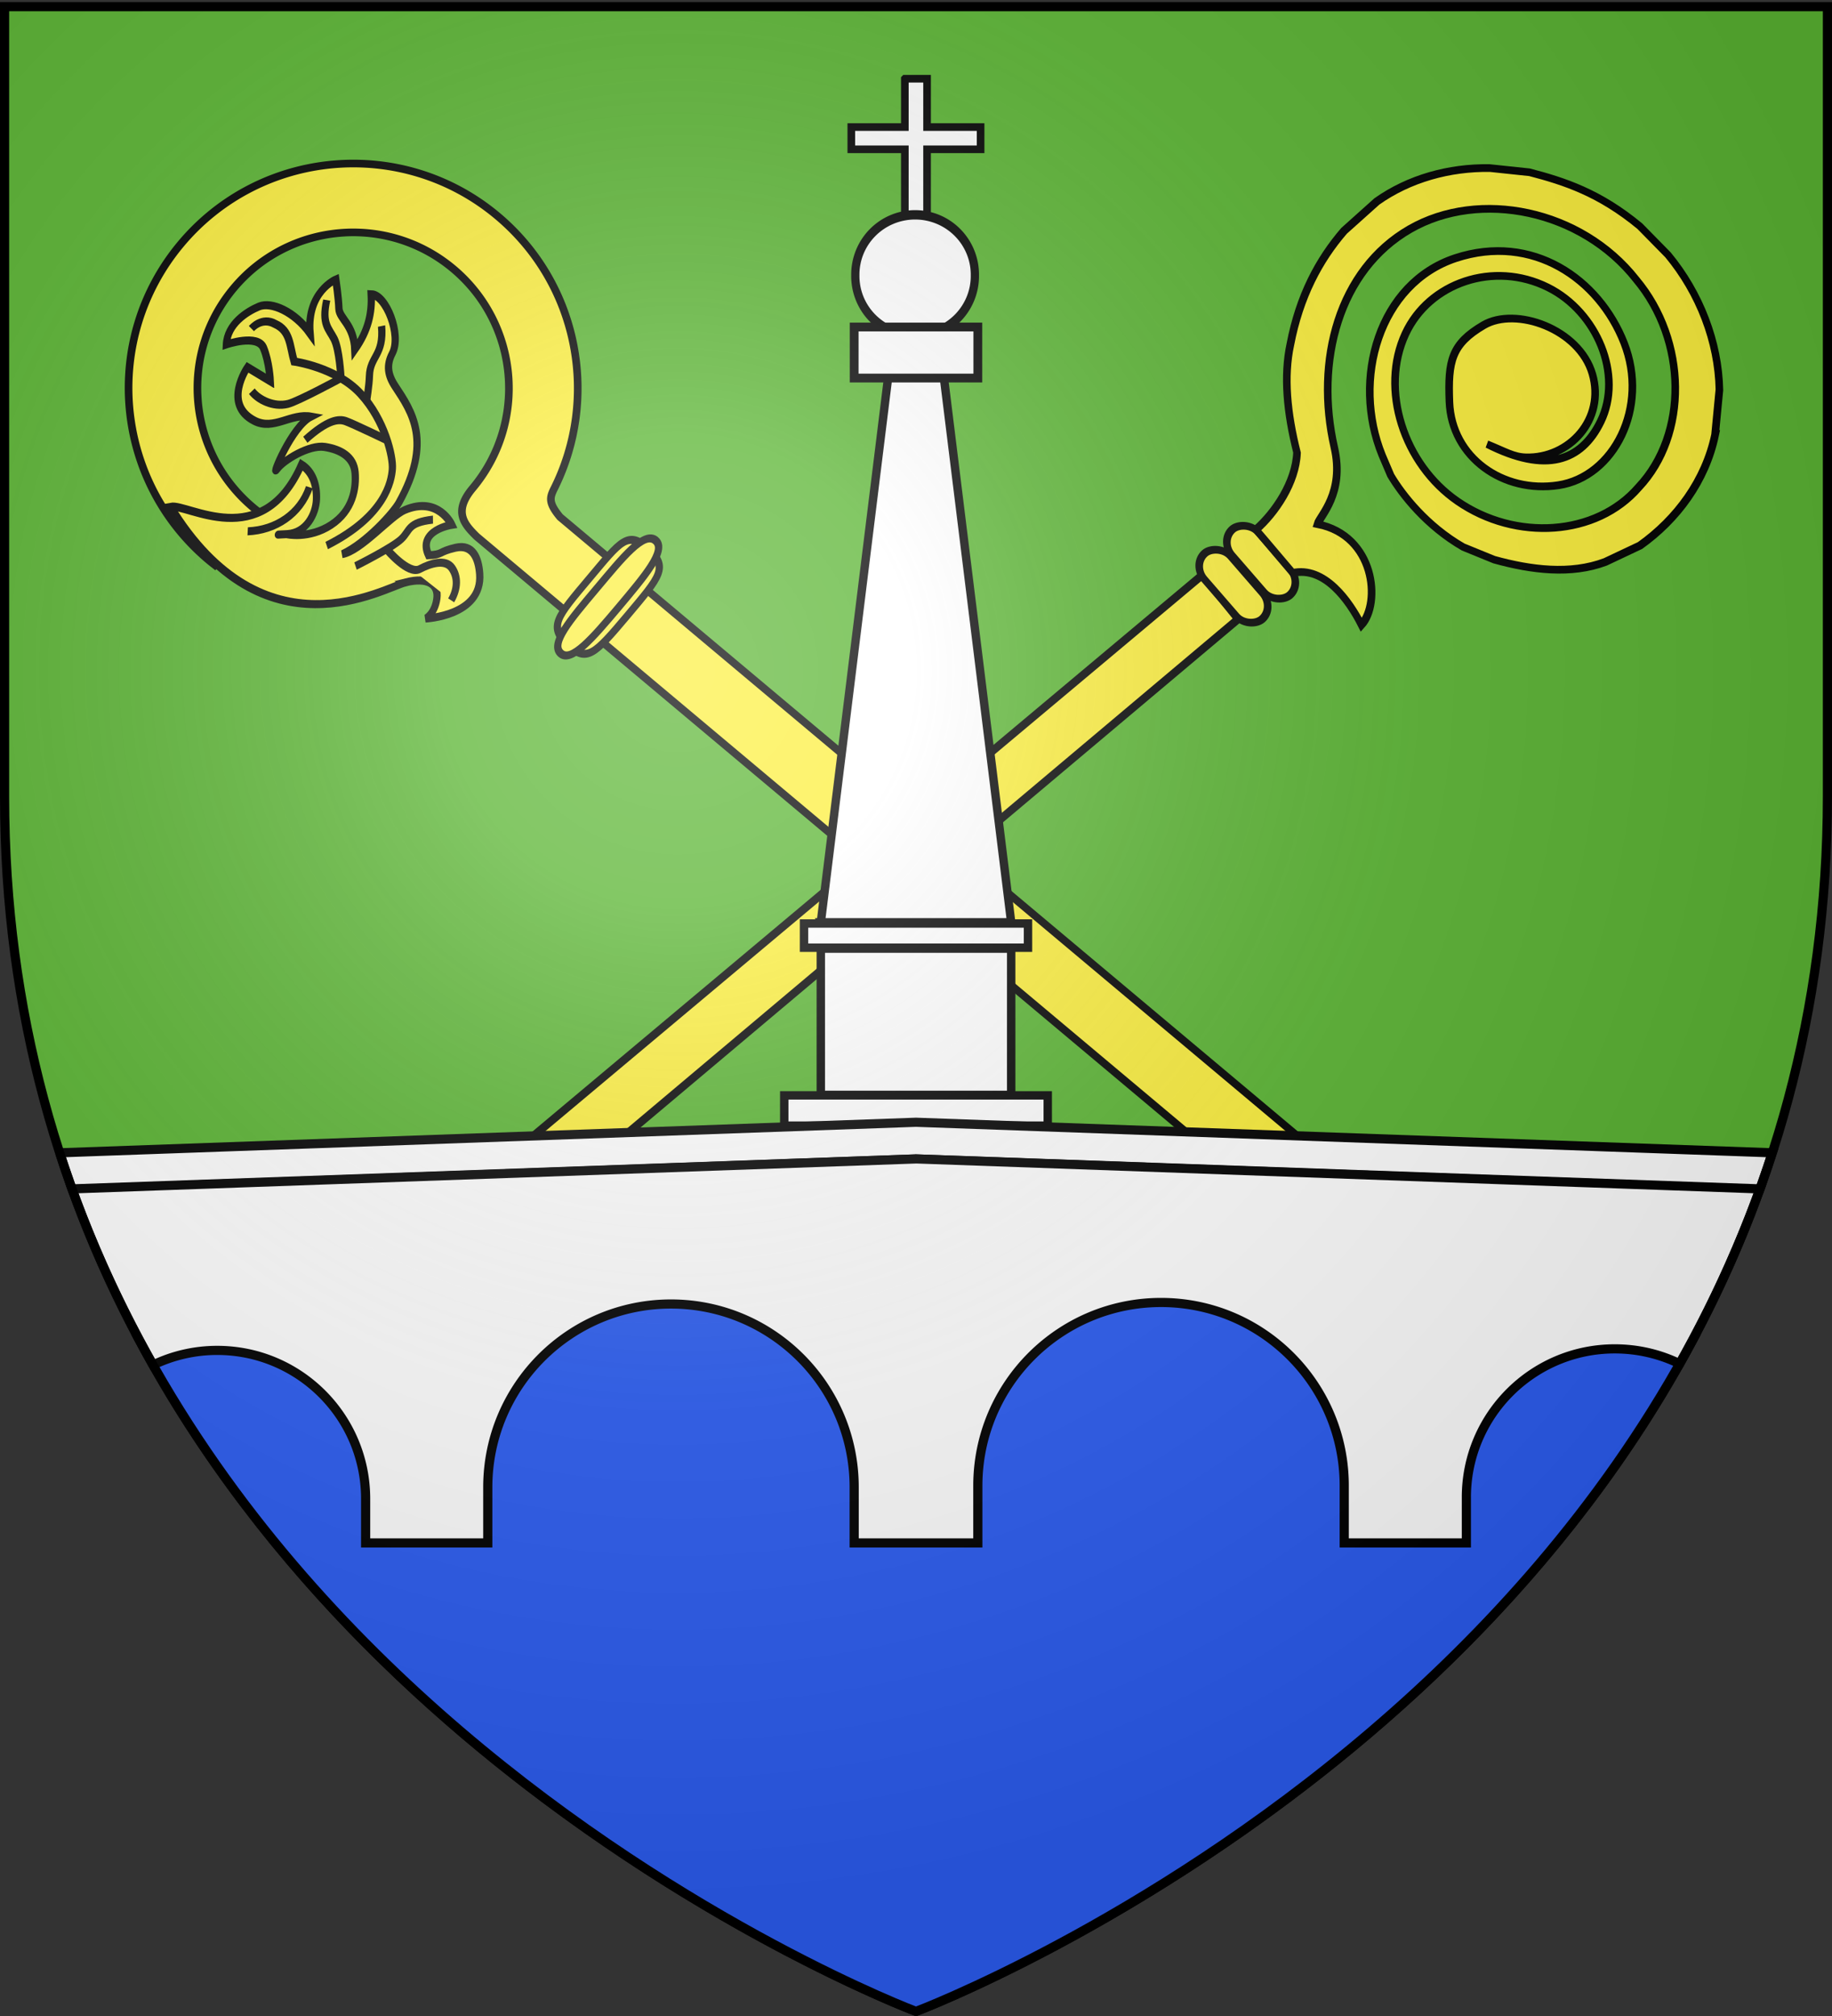 <svg xmlns="http://www.w3.org/2000/svg" xmlns:xlink="http://www.w3.org/1999/xlink" height="660" width="600" version="1.0"><rect width="100%" height="100%" fill="#333333" stroke="none"/><defs><radialGradient xlink:href="#a" id="b" gradientUnits="userSpaceOnUse" gradientTransform="matrix(1.353 0 0 1.349 -77.63 -85.747)" cx="221.445" cy="226.331" fx="221.445" fy="226.331" r="300"/><linearGradient id="a"><stop style="stop-color:white;stop-opacity:.314" offset="0"/><stop offset=".19" style="stop-color:white;stop-opacity:.251"/><stop style="stop-color:#6b6b6b;stop-opacity:.125" offset=".6"/><stop style="stop-color:black;stop-opacity:.125" offset="1"/></linearGradient></defs><g style="display:inline"><path d="M300 658.5s298.5-112.32 298.5-397.772V2.176H1.5v258.552C1.5 546.18 300 658.5 300 658.5z" style="fill:#5ab532;fill-opacity:1;fill-rule:evenodd;stroke:none;stroke-width:1px;stroke-linecap:butt;stroke-linejoin:miter;stroke-opacity:1;display:inline"/><path style="opacity:1;fill:#2b5df2;fill-opacity:1;stroke:#000;stroke-width:3;stroke-miterlimit:4;stroke-dasharray:none;stroke-opacity:1" d="M45.5 438.5c83.025 155.498 254.5 220 254.5 220s171.475-64.502 254.5-220h-509z"/><path d="M1395.423-61.892c.138 0 .276 0 0 0z" style="fill:#fcef3c;fill-opacity:1;fill-rule:evenodd;stroke:none;stroke-width:1px;stroke-linecap:butt;stroke-linejoin:miter;stroke-opacity:1"/><path style="opacity:1;fill:#2b5df2;fill-opacity:1;stroke:none;stroke-width:2.5;stroke-miterlimit:4;stroke-dasharray:none;stroke-opacity:1" d="M25.813 395.219C96.995 582.104 300 658.5 300 658.5s203.005-76.396 274.188-263.281H25.813z"/><path d="M25.813 395.219C96.995 582.104 300 658.5 300 658.5s203.005-76.396 274.188-263.281H25.813z" style="opacity:1;fill:#2b5df2;fill-opacity:1;stroke:none;stroke-width:2.5;stroke-miterlimit:4;stroke-dasharray:none;stroke-opacity:1"/></g><g style="display:inline"><path d="M416.165 324.17c.09-.108.18-.216 0 0z" style="fill:#fcef3c;fill-opacity:1;fill-rule:evenodd;stroke:none;stroke-width:2.5;stroke-linecap:butt;stroke-linejoin:miter;marker:none;marker-start:none;marker-mid:none;marker-end:none;stroke-miterlimit:4;stroke-dasharray:none;stroke-dashoffset:0;stroke-opacity:1;visibility:visible;display:inline;overflow:visible;enable-background:accumulate"/><g style="fill:#fff;stroke:#000;stroke-width:2.452;stroke-miterlimit:4;stroke-dasharray:none;stroke-opacity:1" transform="matrix(-.689 -.818 -.744 .626 858.245 297.83)"><path d="m340.565 658.538.048-365.345 17.394-.413.608 364.477c-4.695 40.502-12.957 39.516-18.05 1.281z" style="fill:#fcef3c;fill-opacity:1;fill-rule:evenodd;stroke:#000;stroke-width:2.452;stroke-linecap:butt;stroke-linejoin:miter;stroke-miterlimit:4;stroke-dasharray:none;stroke-opacity:1"/><rect width="26.724" height="11.757" rx="5.879" ry="5.879" x="339.695" y="275.676" transform="rotate(.914) skewX(.147)" style="fill:#fcef3c;fill-opacity:1;stroke:#000;stroke-width:2.452;stroke-linecap:round;stroke-linejoin:round;stroke-miterlimit:4;stroke-dasharray:none;stroke-opacity:1"/><rect width="26.724" height="11.757" rx="5.879" ry="5.879" x="339.695" y="263.349" transform="rotate(.914) skewX(.147)" style="fill:#fcef3c;fill-opacity:1;stroke:#000;stroke-width:2.452;stroke-linecap:round;stroke-linejoin:round;stroke-miterlimit:4;stroke-dasharray:none;stroke-opacity:1"/><g style="fill:#fcef3c;stroke:#000;stroke-width:2.452;stroke-miterlimit:4;stroke-dasharray:none;stroke-opacity:1"><path d="M-152.227 364.335c-15.004 2.796-28.362 11.735-38.14 23.46l-6.522 11.073c-5.434 11.04-5.303 23.764-3.383 35.771l2.895 10.05c5.35 11.853 14.39 19.938 20.23 23.794l6.144 2.895c23.114 10.393 54.815 2.084 65.703-22.426 10.888-24.51-1.271-46.243-20.944-54.755-19.674-8.512-43.122 2.459-47.861 20.23-4.74 17.77 4.956 34.577 22.595 35.624 13.07.776 18.574-.287 25.788-10.501 7.214-10.215 2.373-30.847-11.602-35.343-13.974-4.495-27.893 6.826-29.075 20.811-.336 3.97 1.071 6.65 2.785 12.64-7.294-18.943-2.117-30.37 11.394-36.4 15.752-7.032 34.937 1.843 40.938 17.764 6.658 17.662-2.865 38.335-20.079 45.623-18.76 7.941-41.668-.232-51.585-17.824-10.7-18.98-6.109-44.863 11.134-58.205 18.719-15.67 48.674-14.774 66.347 2.123 20.234 18.044 23.156 50.926 7.734 73.138-15.675 22.577-45.62 29.85-72.635 22.919-14.231-3.651-22.313 4.213-25.064 4.925-1.538-18.623-22.897-20.968-30.592-14.769 7.257 4.09 17.509 12.237 14.08 22.422 4.935 4.819 8.937 8.59 12.483 12.126 6.062-6.04 16.546-12.533 26.12-12.72 12.385 3.497 23.974 4.82 34.348 2.828 15.735-2.67 28.025-8.64 38.281-16.562l10.618-10.382c8.434-10.173 13.51-22.97 14.82-36.087l.125-12.844c-1.619-11.206-3.92-22.595-13.157-35.844l-8.125-9.25c-11.083-10.467-25.982-16.799-41.218-17.406l-14.58 1.102z" style="fill:#fcef3c;fill-opacity:1;fill-rule:evenodd;stroke:#000;stroke-width:2.452;stroke-linecap:butt;stroke-linejoin:miter;stroke-miterlimit:4;stroke-dasharray:none;stroke-opacity:1" transform="matrix(.719 -.693 .695 .721 145.97 -237.93)"/></g><rect width="26.724" height="11.757" rx="5.879" ry="5.879" x="344.029" y="593.084" transform="rotate(.914) skewX(.147)" style="fill:#fcef3c;fill-opacity:1;stroke:#000;stroke-width:2.452;stroke-linecap:round;stroke-linejoin:round;stroke-miterlimit:4;stroke-dasharray:none;stroke-opacity:1"/></g><path d="M59.294 79.8c-26.1 31.103-21.997 77.52 9.106 103.619.643.54 1.292 1.044 1.947 1.558l14.499-17.279a51.287 51.287 0 0 1-1.947-1.558c-21.573-18.102-24.429-50.269-6.327-71.842 18.102-21.573 50.313-24.39 71.886-6.289 21.573 18.102 24.391 50.313 6.29 71.886-6.397 7.673-2.672 11.777 1.379 15.766l269.466 226.11 13.225-18.197-255.383-214.291c-3.804-4.569-3.356-6.3-2.163-8.883 15.155-29.825 8.398-67.255-18.315-89.67-31.104-26.098-77.565-22.034-103.663 9.07z" style="fill:#fcef3c;fill-opacity:1;fill-rule:nonzero;stroke:#000;stroke-width:2.5;stroke-miterlimit:4;stroke-dasharray:none;stroke-opacity:1"/><g style="fill:#fcef3c;fill-opacity:1;stroke-width:.764;stroke-miterlimit:4;stroke-dasharray:none"><path d="M-68.385 59.244c.065 2.852-.92 2.815-5.883 2.815-4.88 0-5.81-.108-5.883-2.815-.077-2.856 1.011-2.815 5.883-2.815 4.601 0 5.816-.185 5.883 2.815z" style="fill:#fcef3c;fill-opacity:1;fill-rule:nonzero;stroke:#000;stroke-width:.764;stroke-miterlimit:4;stroke-dasharray:none;stroke-opacity:1" transform="matrix(2.237 -2.658 2.199 2.175 235.084 -130.797)"/><path d="M-67.318 59.243c.06 1.556-3.13 1.537-6.966 1.538-3.836 0-6.863-.058-6.933-1.535-.074-1.559 2.843-1.537 6.679-1.538 3.836 0 7.158-.103 7.22 1.535z" style="fill:#fcef3c;fill-opacity:1;fill-rule:nonzero;stroke:#000;stroke-width:.764;stroke-miterlimit:4;stroke-dasharray:none;stroke-opacity:1" transform="matrix(2.237 -2.658 2.199 2.175 235.084 -130.797)"/></g><g style="fill:#fcef3c;fill-opacity:1;stroke:#000;stroke-width:.81;stroke-miterlimit:4;stroke-dasharray:none;stroke-opacity:1"><path style="fill:#fcef3c;fill-opacity:1;fill-rule:evenodd;stroke:#000;stroke-width:.81;stroke-linecap:butt;stroke-linejoin:miter;stroke-miterlimit:4;stroke-dasharray:none;stroke-opacity:1" d="M-87.564 41.61c1.835 1.65 2.02 3.132.74 3.918-1.28.787-2.22.278-2.22.278s3.873 5.041 6.894 2.02c1.126-1.126 1.872-2.608.453-3.935-1.42-1.326-1.345-.69-2.32-1.972 1.146-2.714 3.818.116 3.818.116s1.364-3.131-1.902-5.27c-1.378-.9-5.955-1.311-7.423-2.826 2.412 1.462 6.49 1.951 7.61 1.804 6.842-.9 7.788-4.75 8.652-7.975.389-1.452 1.074-2.22 2.329-2.422 2.039-.33 4.085-4.425 3.16-5.813-1.378 1.319-2.958 2.116-5.305 2.146 1.895-1.775 1.349-3.456 2.135-4.18.787-.726 2.014-2.18 2.014-2.18s-2.821-1.86-5.783 1.167c.647-2.838-.076-5.637-1.266-6.425-1.203-.796-3.394-1.753-5.015-.497 0 0 2.84 2.147 2.146 3.613-.694 1.465-2.106 2.811-2.106 2.811l-.423-2.996s-4.472.095-3.64 4.155c.499 2.433 2.934 2.785 3.981 4.908-2.02-1.126-7.365.352-6.239.337 1.126-.016 3.989 1.33 4.803 2.893.867 1.664 1.116 3.337.005 4.479-1.11 1.141-3.043 2.293-5.557 1.229-2.514-1.065-3.563-3.44-3.563-3.44s-1.342-1.712 0 0 3.424 1.326 4.566.432c1.14-.895 1.872-2.158 1.694-3.66-9.364 2.253-10.336-7.888-11.711-9.234-5.682 18.634 7.637 24.87 9.473 26.52z" transform="matrix(1.909 -2.663 2.226 1.884 207.467 -120.938)"/><g style="fill:#fcef3c;fill-opacity:1;stroke:#000;stroke-width:.81;stroke-miterlimit:4;stroke-dasharray:none;stroke-opacity:1"><path style="fill:none;fill-opacity:1;fill-rule:evenodd;stroke:#000;stroke-width:.81;stroke-linecap:butt;stroke-linejoin:miter;stroke-miterlimit:4;stroke-dasharray:none;stroke-opacity:1" d="M-89.88 31.945c6.047 3.43 9.115 1.715 10.107.993.993-.722 3.249-3.88 3.7-7.851.451-3.97-1.835-8.192-1.835-8.192.9-1.439 2.124-2.35 1.639-4.219-.29-1.727-1.888-1.858-1.888-1.858" transform="matrix(1.909 -2.663 2.226 1.884 207.467 -120.938)"/><path style="fill:#fcef3c;fill-opacity:1;fill-rule:evenodd;stroke:#000;stroke-width:.81;stroke-linecap:butt;stroke-linejoin:miter;stroke-miterlimit:4;stroke-dasharray:none;stroke-opacity:1" d="M-82.922 14.965c-.233 1.15.165 3.054 1.372 4.142.866.78 5.475 3.205 5.475 3.205M-71.1 15.842c-2.166 1.083-2.037 2.052-2.489 3.225-.45 1.173-2.482 3.125-2.482 3.125M-69.53 22.567c-2.093 2.165-3.061.92-4.598 2.159-.735.593-2.188 1.444-2.188 1.444M-83.17 23.05c2.979.721 3.763 1.65 4.034 2.462.27.812 1.221 5 1.221 5M-93.911 23.779c1.913 2.5 4.738 3.665 7.37 2.752M-81.013 39.977c-1.895-2.166-2.279-1.354-3.542-1.625-1.264-.27-5.027-2.42-5.027-2.42M-86.01 46.941c1.316-.147 2.256-.91 2.527-2.083.27-1.173-1.003-2.22-2.176-2.852-1.173-.632-.629-4.224-.629-4.224" transform="matrix(1.909 -2.663 2.226 1.884 207.467 -120.938)"/></g></g><path d="M267.58 390.015h64.84v-35.251h-64.84v35.251z" style="fill:#fff;fill-opacity:1;stroke:#000;stroke-width:2.5;stroke-miterlimit:4;stroke-dasharray:none;stroke-opacity:1" transform="matrix(1.1 0 0 1.1 -30 -22.03)"/><path style="fill:#fff;fill-opacity:1;stroke:#000;stroke-width:2.5;stroke-miterlimit:4;stroke-dasharray:none;stroke-opacity:1" d="M260.772 355.045h78.456v-9.005h-78.456v9.005zM271.658 345.89h56.684v-43.528h-56.684v43.528zM266.656 302.082h66.687v-7.204h-66.687v7.204zM271.658 294.53h56.684L308.08 130.594h-16.16l-20.262 163.938z" transform="matrix(1.1 0 0 1.1 -30 -22.03)"/><path style="fill:#fff;fill-opacity:1;stroke:#000;stroke-width:2.5;stroke-miterlimit:4;stroke-opacity:1" d="M296.344 25.781v15.813h-17.531v7.281h17.53v28.156h7.282V48.875h17.531v-7.281h-17.531V25.78h-7.281z"/><path style="fill:#fff;fill-opacity:1;stroke:#000;stroke-width:.952;stroke-miterlimit:4;stroke-dasharray:none;stroke-opacity:1" d="M967.633 86.812a6.896 6.068 0 1 1-13.791 0 6.896 6.068 0 1 1 13.791 0z" transform="matrix(2.839 0 0 3.226 -2427.83 -189.914)"/><path d="M279.747 123.769h40.506V107.06h-40.506v16.708z" style="fill:#fff;fill-opacity:1;stroke:#000;stroke-width:2.88;stroke-miterlimit:4;stroke-dasharray:none;stroke-opacity:1"/><path style="display:inline;fill:#fff;fill-opacity:1;fill-rule:evenodd;stroke:#000;stroke-width:3;stroke-linecap:butt;stroke-linejoin:miter;stroke-opacity:1;stroke-miterlimit:4;stroke-dasharray:none" d="M19.563 377.406a366.988 366.988 0 0 0 4.093 12l276.344-10 276.344 10c1.43-3.952 2.785-7.95 4.093-12l-280.437-10-280.438 10z"/><path style="display:inline;fill:#fff;fill-opacity:1;fill-rule:evenodd;stroke:#000;stroke-width:3;stroke-linecap:butt;stroke-linejoin:miter;stroke-opacity:1;stroke-miterlimit:4;stroke-dasharray:none" d="M300.125 379.406 23.594 389.22c7.403 20.5 16.376 39.715 26.531 57.656a48.352 48.352 0 0 1 21.031-4.781c26.827 0 48.594 21.766 48.594 48.594v.343c.004.023 0 .07 0 .094v14h40v-18.219c0-33.12 26.88-60 60-60 33.12 0 60 26.88 60 60v.438c.005.028 0 .064 0 .094v17.687h40.5v-18.188c0-.03-.005-.065 0-.093v-.438c0-33.12 26.88-60 60-60 33.12 0 60 26.88 60 60v18.719h40v-14.5c0-.024-.004-.07 0-.094v-.344c0-26.827 21.767-48.593 48.594-48.593 7.62 0 14.83 1.746 21.25 4.875 10.062-17.826 18.964-36.903 26.312-57.25l-276.281-9.813z"/></g><g style="display:inline"><path d="M300 658.5s298.5-112.32 298.5-397.772V2.176H1.5v258.552C1.5 546.18 300 658.5 300 658.5z" style="opacity:1;fill:url(#b);fill-opacity:1;fill-rule:evenodd;stroke:none;stroke-width:1px;stroke-linecap:butt;stroke-linejoin:miter;stroke-opacity:1"/></g><g style="display:inline"><path d="M300 658.5S1.5 546.18 1.5 260.728V2.176h597v258.552C598.5 546.18 300 658.5 300 658.5z" style="opacity:1;fill:none;fill-opacity:1;fill-rule:evenodd;stroke:#000;stroke-width:3;stroke-linecap:butt;stroke-linejoin:miter;stroke-miterlimit:4;stroke-dasharray:none;stroke-opacity:1"/></g></svg>
